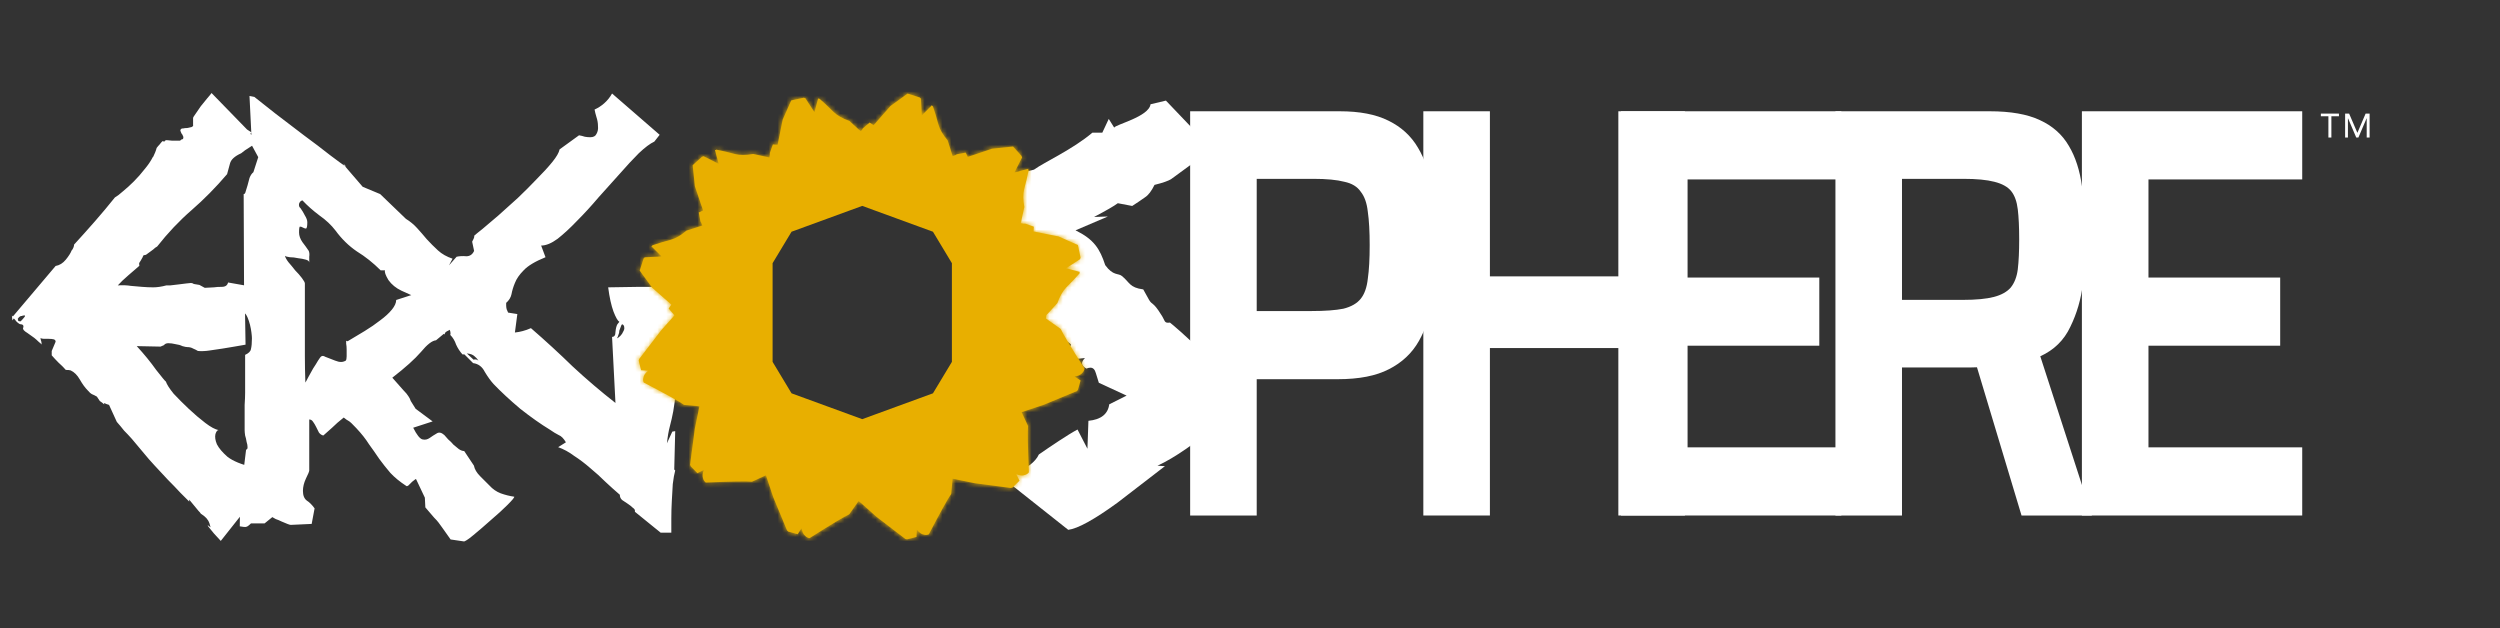 <svg width="561" height="141" viewBox="0 0 561 141" fill="none" xmlns="http://www.w3.org/2000/svg">
<rect x="0" y="0" width="561" height="141" fill="#333333" stroke="none"/>
<g clip-path="url(#clip0_410_1778)">
<path d="M278.879 91.86L272.759 96.383L272.203 96.28C269.31 98.473 267.307 99.946 266.194 100.7C263.82 102.345 261.669 103.613 259.741 104.504L261.41 104.607C257.849 107.348 254.288 110.089 250.728 112.83C245.535 116.599 241.863 118.621 239.712 118.895L226.734 108.616L227.748 106.336C230.344 105.034 232.303 103.767 233.119 101.985C235.789 100.135 239.718 97.479 241.795 96.383L244.021 100.7L244.243 94.43C247.062 94.156 248.62 92.922 248.916 90.729L252.811 88.776L246.58 85.897C246.357 85.212 246.135 84.493 245.912 83.739C245.69 82.916 245.282 82.505 244.688 82.505C244.392 82.505 244.095 82.574 243.798 82.711C242.611 82.094 242.5 81.306 243.464 80.347L241.35 80.552L238.902 78.496L239.681 77.674C242.055 77.605 237.122 75.457 238.235 76.28L235.119 75.091C228.295 72.556 235.453 73.733 233.895 72.637C231.299 70.375 228.74 68.114 226.218 65.852L228.109 63.488C226.255 63.282 224.437 62.871 222.657 62.254L213.422 52.694C215.721 51.255 218.021 49.816 220.32 48.377C223.213 46.526 224.994 44.676 225.661 42.826L227.108 41.695C228.665 42.175 229.444 42.414 229.444 42.414L229.186 40.599L229.85 38.612L232.029 38.067C234.403 36.354 240.683 33.54 245.133 29.77H247.359L248.805 26.686L250.029 28.64C250.252 27.954 257.812 26.207 258.183 23.397L261.632 22.575L270.756 32.135L270.311 34.705L262.856 40.153C262.263 40.564 261.002 41.01 259.073 41.489C258.405 42.86 257.701 43.785 256.959 44.265C255.995 44.95 255.03 45.601 254.066 46.218L250.839 45.601C250.023 46.218 248.243 47.246 245.498 48.685L248.614 48.582L241.35 51.686C245.524 53.741 246.82 55.862 248.009 59.494C249.789 61.961 250.943 61.254 251.759 61.939C253.539 63.378 253.428 64.531 256.544 64.942L257.849 67.291C258.591 68.525 258.739 67.665 260.539 70.571C261.503 71.942 261.127 72.592 262.536 72.387C262.981 72.73 266.231 75.412 270.311 79.524L270.645 81.683L272.091 80.655C272.462 80.792 273.13 81.511 274.094 82.814C275.133 84.321 276.134 85.315 277.099 85.795L274.206 88.879L278.434 88.467L278.879 91.86Z" fill="white"/>
<path d="M522.492 30.855V26.09H520.802V25.498H524.859V26.09H523.161V30.855H522.492ZM526.245 30.855V25.498H527.148L528.978 29.765H529.017L530.839 25.498H531.742V30.855H531.088V26.573H531.057L529.227 30.855H528.737L526.907 26.573H526.876V30.855H526.245Z" fill="white"/>
<path d="M267.069 115.679V24.969H300.625C305.113 24.969 308.759 25.672 311.565 27.079C314.44 28.485 316.649 30.507 318.192 33.144C319.734 35.693 320.786 38.813 321.347 42.505C321.979 46.197 322.294 50.372 322.294 55.03C322.294 59.337 322.014 63.337 321.453 67.028C320.962 70.632 319.945 73.796 318.402 76.521C316.859 79.246 314.615 81.355 311.67 82.85C308.795 84.344 304.973 85.091 300.204 85.091H282.006V115.679H267.069ZM282.006 69.797H294.313C297.329 69.797 299.713 69.621 301.466 69.27C303.219 68.83 304.517 68.083 305.358 67.028C306.2 65.973 306.726 64.479 306.936 62.545C307.217 60.612 307.357 58.107 307.357 55.03C307.357 51.954 307.217 49.449 306.936 47.515C306.726 45.581 306.2 44.087 305.358 43.032C304.587 41.89 303.36 41.142 301.677 40.791C299.994 40.351 297.679 40.132 294.734 40.132H282.006V69.797Z" fill="white"/>
<path d="M319.397 115.679V24.969H334.334V62.018H363.157V24.969H378.094V115.679H363.157V78.103H334.334V115.679H319.397Z" fill="white"/>
<path d="M363.754 115.679V24.969H413.194V40.264H378.691V62.282H408.25V77.576H378.691V100.385H413.194V115.679H363.754Z" fill="white"/>
<path d="M411.871 115.679V24.969H446.479C451.177 24.969 454.929 25.629 457.734 26.947C460.61 28.265 462.783 30.199 464.256 32.748C465.729 35.209 466.711 38.242 467.202 41.846C467.763 45.361 468.043 49.317 468.043 53.712C468.043 56.788 467.833 60.084 467.412 63.6C466.991 67.116 466.044 70.368 464.572 73.357C463.169 76.345 460.925 78.543 457.839 79.949L469.411 115.679H453.632L442.692 79.29L446.374 81.795C445.883 82.059 445.287 82.234 444.585 82.322C443.954 82.41 443.218 82.454 442.376 82.454H426.808V115.679H411.871ZM426.808 67.292H440.483C443.428 67.292 445.742 67.072 447.426 66.633C449.109 66.193 450.371 65.49 451.212 64.523C452.054 63.468 452.58 62.106 452.79 60.436C453.001 58.678 453.106 56.437 453.106 53.712C453.106 50.987 453.001 48.746 452.79 46.988C452.58 45.23 452.089 43.867 451.318 42.9C450.546 41.934 449.284 41.23 447.531 40.791C445.848 40.351 443.533 40.132 440.588 40.132H426.808V67.292Z" fill="white"/>
<path d="M467.178 115.679V24.969H516.618V40.264H482.116V62.282H511.674V77.576H482.116V100.385H516.618V115.679H467.178Z" fill="white"/>
<path d="M59.897 108.3L49.542 121.381C48.306 120.073 47.507 119.165 47.144 118.656C46.78 118.22 46.598 117.965 46.598 117.893C46.598 117.82 46.816 117.965 47.252 118.329C47.107 117.675 46.925 117.166 46.707 116.803C46.489 116.439 46.199 116.112 45.835 115.822C45.763 115.749 45.508 115.567 45.072 115.277C45 115.131 44.818 114.913 44.527 114.623C44.309 114.332 43.619 113.496 42.456 112.115V112.551C42.02 112.115 41.366 111.461 40.494 110.589C39.622 109.645 38.677 108.664 37.66 107.646C36.642 106.556 35.661 105.502 34.717 104.485C33.772 103.467 33.009 102.595 32.427 101.869L29.593 98.49C29.012 97.835 28.43 97.218 27.849 96.636C27.34 95.982 26.795 95.328 26.214 94.674L24.47 90.859L23.816 90.641L23.38 90.423V90.75C23.162 90.532 22.835 90.278 22.399 89.987L21.745 89.006C21.381 88.788 21.018 88.606 20.655 88.461C20.364 88.315 20.037 88.025 19.674 87.589C19.092 87.007 18.511 86.208 17.929 85.191C17.348 84.173 16.658 83.483 15.858 83.119C15.64 83.047 15.277 83.01 14.768 83.01C14.259 82.429 13.714 81.884 13.133 81.375C12.624 80.867 12.116 80.322 11.607 79.74V78.759L12.479 76.688C12.479 76.397 12.334 76.216 12.043 76.143C11.752 76.07 11.389 76.034 10.953 76.034C10.59 76.034 10.226 76.034 9.863 76.034C9.499 76.034 9.245 75.961 9.1 75.816C9.1 76.034 9.136 76.252 9.209 76.47C9.281 76.615 9.318 76.797 9.318 77.015C9.318 77.16 9.354 77.269 9.427 77.342V77.451V77.342C9.281 77.197 9.027 76.979 8.664 76.688C8.373 76.397 8.046 76.107 7.683 75.816L6.157 74.726C5.43 74.29 5.103 73.926 5.176 73.636C5.321 73.272 5.285 73.018 5.067 72.873C4.921 72.8 4.776 72.764 4.63 72.764C4.558 72.764 4.449 72.727 4.303 72.655C4.085 72.509 3.867 72.328 3.649 72.11C3.504 71.892 3.322 71.674 3.104 71.456L2.777 71.892L2.668 70.802L2.886 71.019C4.485 69.13 6.084 67.241 7.683 65.351C9.281 63.462 10.88 61.572 12.479 59.683C13.351 59.537 14.114 59.065 14.768 58.266C15.422 57.466 15.858 56.776 16.076 56.194L16.185 56.086C16.476 55.65 16.621 55.25 16.621 54.886C18.22 53.142 19.783 51.398 21.309 49.654C22.835 47.91 24.325 46.13 25.778 44.313C26.287 44.022 26.904 43.55 27.631 42.896C28.43 42.242 29.23 41.515 30.029 40.715C30.901 39.843 31.701 38.935 32.427 37.99C33.227 37.045 33.844 36.137 34.281 35.265V35.156H34.39C34.535 34.793 34.68 34.466 34.826 34.175C34.971 33.812 35.08 33.485 35.153 33.194C35.371 32.903 35.589 32.649 35.807 32.431C36.025 32.14 36.243 31.886 36.461 31.668L36.897 31.777C36.969 31.559 37.151 31.45 37.442 31.45C37.587 31.45 37.95 31.486 38.532 31.559C39.186 31.559 39.804 31.559 40.385 31.559C40.53 31.486 40.676 31.377 40.821 31.232H41.039C41.184 30.941 41.184 30.687 41.039 30.469C40.966 30.251 40.857 30.069 40.712 29.924C40.639 29.706 40.567 29.524 40.494 29.379C40.421 29.161 40.53 28.979 40.821 28.834C40.676 28.834 40.748 28.834 41.039 28.834C41.33 28.761 41.657 28.725 42.02 28.725C42.383 28.652 42.711 28.579 43.001 28.506C43.292 28.361 43.401 28.216 43.328 28.07V26.435C43.328 26.363 43.51 26.072 43.873 25.563C44.237 25.055 44.636 24.473 45.072 23.819C45.581 23.165 46.053 22.584 46.489 22.075C46.998 21.494 47.325 21.094 47.471 20.876L55.428 29.052L56.409 29.706L56.191 30.033L57.826 31.777C57.318 32.213 56.7 32.649 55.973 33.085C55.246 33.521 54.629 33.957 54.12 34.393C52.666 35.047 51.831 35.81 51.613 36.682C51.395 37.481 51.177 38.281 50.959 39.08C48.415 42.06 45.763 44.749 43.001 47.147C40.24 49.545 37.66 52.27 35.262 55.322C34.971 55.468 34.68 55.686 34.39 55.977C34.099 56.194 33.554 56.594 32.755 57.176L32.209 57.285C32.137 57.43 32.064 57.575 31.991 57.721C31.991 57.793 31.955 57.866 31.882 57.939C31.737 58.229 31.519 58.593 31.228 59.029C31.228 59.174 31.228 59.283 31.228 59.356C31.301 59.428 31.301 59.537 31.228 59.683C30.647 60.191 29.848 60.882 28.83 61.754C27.813 62.626 27.013 63.389 26.432 64.043C27.522 63.97 28.503 64.007 29.375 64.152C30.247 64.225 31.083 64.297 31.882 64.37C32.755 64.443 33.59 64.479 34.39 64.479C35.262 64.479 36.243 64.334 37.333 64.043C37.406 64.043 37.696 64.043 38.205 64.043C38.786 63.97 39.404 63.898 40.058 63.825C40.712 63.752 41.293 63.68 41.802 63.607C42.383 63.534 42.747 63.498 42.892 63.498L43.328 63.607L43.437 63.716L44.745 63.934L45.944 64.588L48.016 64.479C48.452 64.406 49.033 64.37 49.76 64.37C50.559 64.37 51.031 64.043 51.177 63.389L54.883 64.043L55.101 77.342C54.302 77.487 53.466 77.633 52.594 77.778C51.722 77.923 50.85 78.069 49.978 78.214C48.96 78.359 47.979 78.505 47.035 78.65C46.09 78.795 45.218 78.832 44.418 78.759C44.055 78.541 43.692 78.359 43.328 78.214C42.965 77.996 42.529 77.887 42.02 77.887C41.802 77.887 41.439 77.814 40.93 77.669C40.494 77.451 39.985 77.306 39.404 77.233C38.823 77.088 38.278 77.015 37.769 77.015C37.333 77.015 37.006 77.16 36.788 77.451L36.025 77.778L30.683 77.669C32.355 79.486 33.808 81.266 35.044 83.01C36.352 84.682 37.078 85.554 37.224 85.627C37.442 86.281 38.023 87.189 38.968 88.352C39.985 89.442 41.112 90.568 42.347 91.731C43.583 92.894 44.818 93.948 46.053 94.892C47.289 95.837 48.306 96.382 49.106 96.527C48.815 96.455 48.561 96.745 48.343 97.399C48.197 98.053 48.306 98.817 48.67 99.689C49.106 100.561 49.905 101.505 51.068 102.523C52.303 103.467 54.156 104.231 56.627 104.812C57.136 105.393 57.645 105.975 58.153 106.556C58.735 107.137 59.316 107.719 59.897 108.3ZM34.39 35.156H34.281V35.265L34.39 35.156ZM4.63 72.11C4.994 71.746 5.285 71.419 5.503 71.129C5.721 70.838 5.648 70.729 5.285 70.802H5.176C5.103 70.802 5.03 70.838 4.958 70.91C4.958 70.91 4.885 70.91 4.739 70.91C4.449 70.983 4.194 71.201 3.976 71.565C4.049 71.71 4.085 71.855 4.085 72.001C4.158 72.073 4.34 72.11 4.63 72.11ZM115.396 111.461C115.469 111.607 114.96 112.224 113.87 113.314C112.852 114.332 111.617 115.458 110.164 116.694C108.783 117.929 107.475 119.056 106.239 120.073C105.004 121.09 104.277 121.563 104.059 121.49L101.116 121.054C100.244 119.819 99.626 118.947 99.263 118.438C98.972 118.002 98.681 117.602 98.391 117.239C98.173 116.948 97.846 116.585 97.41 116.149C97.046 115.713 96.392 114.95 95.448 113.86L95.338 111.679L93.376 107.537C93.304 107.464 93.158 107.537 92.94 107.755C92.722 107.9 92.504 108.082 92.286 108.3C92.068 108.518 91.85 108.736 91.632 108.954C91.414 109.1 91.269 109.136 91.196 109.063C89.743 108.118 88.544 107.137 87.599 106.12C86.727 105.103 85.891 104.049 85.092 102.959C84.365 101.869 83.602 100.779 82.803 99.689C82.076 98.526 81.131 97.327 79.968 96.091C79.096 95.147 78.515 94.602 78.224 94.456C77.934 94.311 77.57 94.056 77.134 93.693C76.117 94.493 75.245 95.256 74.518 95.982C73.791 96.636 73.137 97.218 72.556 97.726C72.192 97.654 71.865 97.436 71.575 97.072C71.357 96.636 71.139 96.2 70.921 95.764C70.703 95.328 70.485 94.965 70.267 94.674C70.049 94.311 69.758 94.129 69.395 94.129V105.575C69.395 105.793 69.14 106.411 68.632 107.428C68.196 108.373 67.978 109.281 67.978 110.153C67.978 111.171 68.268 111.897 68.85 112.333C69.431 112.697 70.012 113.278 70.594 114.078L69.94 117.566L65.252 117.784C65.107 117.784 64.853 117.711 64.489 117.566C64.126 117.42 63.69 117.239 63.181 117.021C62.745 116.803 62.309 116.621 61.873 116.476C61.51 116.258 61.255 116.112 61.11 116.04L59.366 117.457H56.314C55.805 117.965 55.442 118.22 55.224 118.22C55.078 118.293 54.606 118.256 53.807 118.111C53.807 115.204 53.952 112.333 54.243 109.499C54.533 106.592 54.86 103.722 55.224 100.888C55.442 100.888 55.551 100.706 55.551 100.343C55.551 99.979 55.478 99.579 55.333 99.144C55.26 98.635 55.151 98.162 55.006 97.726C54.933 97.218 54.897 96.818 54.897 96.527C54.897 93.838 54.897 91.949 54.897 90.859C54.969 89.769 55.006 88.86 55.006 88.134C55.006 87.334 55.006 86.39 55.006 85.299C55.006 84.21 55.006 82.32 55.006 79.631C55.805 79.268 56.241 78.832 56.314 78.323C56.459 77.742 56.532 76.942 56.532 75.925C56.532 75.634 56.495 75.198 56.423 74.617C56.35 74.035 56.241 73.454 56.096 72.873C55.95 72.291 55.769 71.746 55.551 71.237C55.333 70.729 55.078 70.365 54.788 70.147L54.679 43.55C54.897 43.55 55.042 43.368 55.115 43.005C55.26 42.569 55.405 42.096 55.551 41.587C55.696 41.006 55.841 40.461 55.987 39.952C56.205 39.371 56.495 38.935 56.859 38.644L57.949 35.265L56.532 32.649L55.987 21.53L57.077 21.748C58.167 22.62 59.729 23.856 61.764 25.454C63.872 27.053 66.015 28.688 68.196 30.36C70.376 31.959 72.338 33.448 74.082 34.829C75.826 36.137 76.916 36.937 77.352 37.227L77.025 36.682C77.679 37.336 77.788 37.518 77.352 37.227L81.385 41.914L85.31 43.55L91.087 49.109C92.032 49.69 92.868 50.381 93.594 51.18C94.321 51.98 95.048 52.815 95.775 53.687C96.574 54.559 97.41 55.395 98.282 56.194C99.154 56.994 100.244 57.612 101.552 58.048L99.808 61.318C99.735 61.827 99.99 62.008 100.571 61.863C101.225 61.718 101.915 61.536 102.642 61.318C103.369 61.1 104.023 60.955 104.604 60.882C105.258 60.809 105.549 61.027 105.476 61.536C106.276 62.045 106.784 62.444 107.002 62.735C107.22 62.953 107.765 63.135 108.637 63.28L110.164 65.024L108.637 67.531L103.732 71.456L97.846 76.361C96.974 76.434 95.847 77.306 94.466 78.977C93.086 80.576 90.942 82.502 88.035 84.754C89.27 86.135 90.106 87.08 90.542 87.589C91.051 88.097 91.414 88.533 91.632 88.897C91.85 89.188 92.032 89.551 92.177 89.987C92.395 90.35 92.759 90.932 93.267 91.731L97.083 94.565L92.722 95.982C93.522 97.581 94.212 98.453 94.793 98.599C95.375 98.744 95.92 98.635 96.429 98.271C96.937 97.908 97.446 97.581 97.955 97.29C98.463 96.927 99.045 97.036 99.699 97.617C99.917 97.835 100.207 98.162 100.571 98.599C101.007 98.962 101.407 99.362 101.77 99.797C102.206 100.161 102.606 100.488 102.969 100.779C103.405 101.069 103.805 101.215 104.168 101.215L106.348 104.485C106.494 105.284 106.966 106.084 107.765 106.883C108.565 107.682 109.255 108.373 109.836 108.954C110.563 109.754 111.399 110.335 112.344 110.698C113.361 111.062 114.378 111.316 115.396 111.461ZM92.286 66.223L90.106 65.242C88.871 64.661 87.89 63.861 87.163 62.844C86.509 61.754 86.254 61.027 86.4 60.664H85.419C83.747 58.992 81.967 57.575 80.077 56.413C78.261 55.177 76.662 53.615 75.281 51.725C74.336 50.49 73.137 49.363 71.684 48.346C70.23 47.256 68.959 46.129 67.869 44.967C67.505 45.039 67.251 45.294 67.106 45.73C67.033 46.166 67.142 46.493 67.433 46.711C67.796 47.219 68.123 47.765 68.414 48.346C68.777 48.927 68.959 49.436 68.959 49.872C68.959 50.817 68.85 51.289 68.632 51.289C68.486 51.289 68.268 51.217 67.978 51.071C67.76 50.926 67.541 50.853 67.323 50.853C67.178 50.853 67.106 51.289 67.106 52.161C67.106 52.888 67.36 53.615 67.869 54.341C68.377 54.995 68.85 55.65 69.286 56.303C69.431 56.667 69.467 57.103 69.395 57.612C69.395 58.12 69.395 58.556 69.395 58.92C69.395 58.629 69.14 58.411 68.632 58.266C68.123 58.12 67.541 58.011 66.888 57.939C66.233 57.793 65.616 57.721 65.034 57.721C64.453 57.648 64.09 57.539 63.944 57.394C64.017 57.757 64.271 58.229 64.707 58.811C65.216 59.392 65.725 60.01 66.233 60.664C66.815 61.245 67.323 61.827 67.76 62.408C68.196 62.989 68.414 63.389 68.414 63.607C68.414 65.787 68.414 67.749 68.414 69.493C68.414 71.237 68.414 72.982 68.414 74.726C68.414 76.397 68.414 78.141 68.414 79.958C68.414 81.702 68.45 83.664 68.523 85.845C68.668 85.627 68.886 85.227 69.177 84.645C69.54 83.991 69.903 83.337 70.267 82.683C70.703 82.029 71.066 81.448 71.357 80.939C71.72 80.358 71.975 80.031 72.12 79.958C72.338 79.813 72.629 79.849 72.992 80.067C73.428 80.213 73.9 80.394 74.409 80.612C74.918 80.83 75.426 81.012 75.935 81.157C76.516 81.303 77.061 81.23 77.57 80.939C77.716 80.794 77.788 80.467 77.788 79.958C77.788 79.45 77.788 78.941 77.788 78.432C77.788 77.923 77.752 77.487 77.679 77.124C77.679 76.688 77.679 76.47 77.679 76.47L78.006 76.579C79.242 75.852 80.513 75.089 81.822 74.29C83.13 73.49 84.292 72.691 85.31 71.892C86.4 71.092 87.272 70.293 87.926 69.493C88.58 68.694 88.907 67.967 88.907 67.313L92.286 66.223ZM152.28 64.37C152.208 65.533 152.171 66.732 152.171 67.967C152.171 69.203 152.135 70.438 152.062 71.674C151.99 72.909 151.808 74.108 151.517 75.271C151.299 76.434 150.936 77.524 150.427 78.541C150.573 78.977 150.791 79.558 151.081 80.285C151.445 80.939 151.663 81.484 151.735 81.92C151.808 84.391 151.772 86.426 151.626 88.025C151.481 89.624 151.299 91.041 151.081 92.276C150.863 93.439 150.609 94.565 150.318 95.655C150.028 96.745 149.81 98.017 149.664 99.471L150.863 96.854L151.517 96.745L151.299 105.357L151.517 105.575C151.299 106.374 151.118 107.392 150.972 108.627C150.9 109.79 150.827 111.062 150.754 112.442C150.682 113.751 150.645 115.059 150.645 116.367C150.645 117.602 150.645 118.656 150.645 119.528H148.247L142.47 114.841C142.542 114.477 142.397 114.187 142.034 113.969C141.743 113.678 141.38 113.387 140.944 113.096C140.508 112.806 140.072 112.515 139.636 112.224C139.272 111.934 139.091 111.534 139.091 111.025C138.073 110.153 137.019 109.209 135.929 108.191C134.839 107.101 133.677 106.047 132.441 105.03C131.278 104.013 130.079 103.104 128.844 102.305C127.681 101.433 126.482 100.779 125.247 100.343L126.991 99.252C126.482 98.38 125.937 97.835 125.356 97.617C124.774 97.327 124.12 96.927 123.393 96.418C121.359 95.183 119.142 93.62 116.744 91.731C114.419 89.769 112.42 87.916 110.749 86.172C110.095 85.445 109.44 84.537 108.786 83.446C108.205 82.284 107.333 81.63 106.17 81.484L104.208 79.522H103.772C103.191 78.868 102.718 78.141 102.355 77.342C102.064 76.47 101.628 75.743 101.047 75.162C101.12 74.944 101.12 74.689 101.047 74.399C100.974 74.035 100.902 73.926 100.829 74.072L99.957 74.508L99.739 75.053L98.758 74.29C97.813 73.636 97.232 73.091 97.014 72.655C96.796 72.219 97.123 71.892 97.995 71.674L95.597 71.347L94.615 71.892C94.47 71.892 94.397 71.819 94.397 71.674C94.47 71.456 94.506 71.274 94.506 71.129C94.506 70.91 94.47 70.765 94.397 70.692C94.397 70.547 94.288 70.584 94.07 70.802L92.871 69.711L92.653 68.948C94.252 67.059 95.851 65.169 97.45 63.28C99.121 61.391 100.793 59.501 102.464 57.612C103.118 57.466 103.845 57.43 104.644 57.503C105.444 57.503 106.025 57.103 106.388 56.303L105.952 54.232C106.025 54.087 106.134 53.869 106.279 53.578C106.425 53.288 106.461 53.07 106.388 52.924C106.606 52.706 107.224 52.197 108.241 51.398C109.259 50.526 110.458 49.509 111.839 48.346C113.219 47.111 114.673 45.802 116.199 44.422C117.725 42.968 119.142 41.551 120.45 40.17C121.831 38.79 122.994 37.518 123.939 36.355C124.883 35.192 125.428 34.248 125.574 33.521L129.934 30.36C130.37 30.432 130.806 30.541 131.242 30.687C131.678 30.759 132.078 30.796 132.441 30.796C133.168 30.796 133.64 30.541 133.858 30.033C134.149 29.524 134.258 28.943 134.185 28.288C134.185 27.634 134.076 26.98 133.858 26.326C133.64 25.6 133.495 25.018 133.422 24.582C134.222 24.219 134.948 23.747 135.602 23.165C136.329 22.511 136.91 21.784 137.346 20.985L148.029 30.251L146.83 31.777C145.885 32.213 144.723 33.085 143.342 34.393C142.034 35.701 140.617 37.227 139.091 38.971C137.564 40.643 135.966 42.423 134.294 44.313C132.695 46.202 131.097 47.946 129.498 49.545C127.972 51.144 126.518 52.488 125.138 53.578C123.757 54.596 122.521 55.104 121.431 55.104L122.412 57.721C120.087 58.665 118.452 59.646 117.507 60.664C116.562 61.608 115.908 62.553 115.545 63.498C115.182 64.37 114.927 65.206 114.782 66.005C114.637 66.732 114.237 67.386 113.583 67.967V68.512C113.583 68.803 113.619 69.094 113.692 69.384C113.837 69.675 113.946 69.93 114.019 70.147L116.09 70.475L115.545 74.617C116.199 74.544 116.78 74.435 117.289 74.29C117.87 74.144 118.488 73.926 119.142 73.636C122.412 76.47 125.537 79.34 128.517 82.247C131.569 85.082 134.767 87.807 138.109 90.423L137.346 75.598C137.855 75.598 138.109 75.234 138.109 74.508C138.182 73.708 138.328 73.127 138.546 72.764L138.982 72.219C138.618 72.001 138.182 71.237 137.673 69.93C137.165 68.549 136.765 66.732 136.474 64.479L143.342 64.37H152.28ZM106.279 80.721C106.643 80.576 107.006 80.648 107.369 80.939C107.151 80.576 106.861 80.249 106.497 79.958C106.134 79.595 105.553 79.377 104.753 79.304L106.279 80.721ZM138.437 75.925C138.655 75.852 138.909 75.671 139.2 75.38C139.49 75.089 139.708 74.762 139.854 74.399C140.072 74.035 140.144 73.708 140.072 73.418C140.072 73.127 139.926 72.909 139.636 72.764C139.49 72.836 139.381 73.018 139.309 73.309C139.236 73.527 139.127 73.817 138.982 74.181C138.982 74.544 138.909 74.871 138.764 75.162C138.691 75.453 138.582 75.707 138.437 75.925Z" fill="white"/>
<mask id="path-5-inside-1_410_1778" fill="white">
<path fill-rule="evenodd" clip-rule="evenodd" d="M168.748 108.101L171.881 106.655L173.504 111.538L176.639 119.097L176.77 119.134L176.826 119.267L178.995 119.88L179.884 118.519C180.002 119.357 180.276 119.942 180.707 120.274C180.961 120.545 181.284 120.705 181.677 120.754C186.53 117.675 189.493 115.897 190.566 115.419L192.685 112.418L196.732 116.011L203.228 120.991L203.361 120.958L203.475 121.045L205.66 120.492L205.749 118.869C206.27 119.536 206.8 119.905 207.339 119.978C207.695 120.086 208.056 120.063 208.42 119.909C211.083 114.817 212.759 111.796 213.449 110.846L213.762 107.412L218.805 108.448L226.922 109.514L227.02 109.419L227.162 109.438L228.778 107.866L228.043 106.417C228.828 106.734 229.472 106.789 229.975 106.582C230.338 106.498 230.638 106.298 230.877 105.982C230.636 100.242 230.576 96.788 230.698 95.621L229.252 92.49L234.137 90.868L241.7 87.734L241.737 87.603L241.87 87.548L242.483 85.379L241.121 84.491C241.96 84.374 242.545 84.1 242.877 83.669C243.149 83.415 243.309 83.091 243.358 82.699C240.277 77.848 238.498 74.887 238.02 73.815L234.699 71.473L234.779 70.748L237.274 68.013C237.816 66.481 238.486 65.303 239.286 64.481C240.339 63.439 241.348 62.37 242.31 61.273L242.178 61.239C242.24 61.168 242.302 61.098 242.364 61.028L239.228 60.197L242.437 58.103L242.397 57.918L242.49 57.857L241.879 54.989L237.553 53.063L231.916 51.934L231.995 50.868L230.079 50.191C229.848 50.223 229.508 50.19 229.059 50.091L229.856 46.457C229.559 44.859 229.55 43.505 229.831 42.393C230.222 40.964 230.561 39.534 230.846 38.104L230.714 38.139C230.722 38.101 230.729 38.063 230.737 38.025L230.769 37.864L227.638 38.712L229.369 35.295L229.242 35.154L229.293 35.055L227.329 32.877L222.619 33.371L217.172 35.209L216.707 34.247L214.709 34.618C214.525 34.761 214.214 34.902 213.776 35.041L212.648 31.496C211.591 30.261 210.906 29.092 210.593 27.989C210.217 26.556 209.795 25.148 209.326 23.767L209.23 23.864C209.2 23.775 209.17 23.686 209.14 23.597L206.853 25.897L206.642 22.073L206.462 22.014L206.456 21.903L203.666 20.998L199.833 23.78L196.037 28.094L195.152 27.493L193.608 28.813C193.535 28.991 193.386 29.212 193.161 29.476L190.589 27.132C189.056 26.59 187.878 25.92 187.055 25.121C186.012 24.068 184.943 23.06 183.846 22.098L183.811 22.23C183.741 22.168 183.67 22.106 183.6 22.044L182.769 25.179L180.674 21.972L180.488 22.011L180.427 21.918L177.558 22.529L175.631 26.853L174.501 32.486L173.435 32.408L172.757 34.323C172.789 34.553 172.756 34.893 172.658 35.342L169.021 34.546C167.423 34.843 166.067 34.851 164.955 34.571C163.525 34.179 162.095 33.841 160.664 33.556L160.699 33.688C160.607 33.67 160.515 33.651 160.423 33.633L161.272 36.762L157.853 35.032L157.713 35.159L157.613 35.109L155.434 37.071L155.928 41.779L157.768 47.223L156.805 47.688L157.176 49.685C157.319 49.868 157.46 50.179 157.6 50.617L154.053 51.745C152.817 52.801 151.647 53.486 150.543 53.798C149.109 54.174 147.701 54.596 146.319 55.065L146.417 55.161C146.353 55.182 146.29 55.203 146.227 55.225C146.201 55.233 146.175 55.242 146.15 55.251L148.45 57.537L144.624 57.747L144.565 57.927L144.454 57.933L143.549 60.722L146.332 64.552L150.648 68.347L150.047 69.231L151.359 70.764L148.347 74.153L143.364 80.646L143.398 80.778L143.311 80.892L143.865 83.076L145.488 83.165C144.821 83.686 144.451 84.216 144.379 84.754C144.27 85.111 144.293 85.471 144.448 85.835C149.542 88.496 152.565 90.172 153.515 90.861L156.951 91.174L155.914 96.214L154.848 104.327L154.943 104.425L154.924 104.567L156.497 106.182L157.947 105.447C157.63 106.232 157.575 106.876 157.781 107.378C157.866 107.741 158.066 108.041 158.382 108.279C164.125 108.038 167.581 107.979 168.748 108.101ZM193.489 97.762L175.171 91.324L169.351 82.028V59.788L175.171 50.493L193.489 44.055L211.806 50.493L217.626 59.788V82.028L211.806 91.324L193.489 97.762Z"/>
</mask>
<path fill-rule="evenodd" clip-rule="evenodd" d="M168.748 108.101L171.881 106.655L173.504 111.538L176.639 119.097L176.77 119.134L176.826 119.267L178.995 119.88L179.884 118.519C180.002 119.357 180.276 119.942 180.707 120.274C180.961 120.545 181.284 120.705 181.677 120.754C186.53 117.675 189.493 115.897 190.566 115.419L192.685 112.418L196.732 116.011L203.228 120.991L203.361 120.958L203.475 121.045L205.66 120.492L205.749 118.869C206.27 119.536 206.8 119.905 207.339 119.978C207.695 120.086 208.056 120.063 208.42 119.909C211.083 114.817 212.759 111.796 213.449 110.846L213.762 107.412L218.805 108.448L226.922 109.514L227.02 109.419L227.162 109.438L228.778 107.866L228.043 106.417C228.828 106.734 229.472 106.789 229.975 106.582C230.338 106.498 230.638 106.298 230.877 105.982C230.636 100.242 230.576 96.788 230.698 95.621L229.252 92.49L234.137 90.868L241.7 87.734L241.737 87.603L241.87 87.548L242.483 85.379L241.121 84.491C241.96 84.374 242.545 84.1 242.877 83.669C243.149 83.415 243.309 83.091 243.358 82.699C240.277 77.848 238.498 74.887 238.02 73.815L234.699 71.473L234.779 70.748L237.274 68.013C237.816 66.481 238.486 65.303 239.286 64.481C240.339 63.439 241.348 62.37 242.31 61.273L242.178 61.239C242.24 61.168 242.302 61.098 242.364 61.028L239.228 60.197L242.437 58.103L242.397 57.918L242.49 57.857L241.879 54.989L237.553 53.063L231.916 51.934L231.995 50.868L230.079 50.191C229.848 50.223 229.508 50.19 229.059 50.091L229.856 46.457C229.559 44.859 229.55 43.505 229.831 42.393C230.222 40.964 230.561 39.534 230.846 38.104L230.714 38.139C230.722 38.101 230.729 38.063 230.737 38.025L230.769 37.864L227.638 38.712L229.369 35.295L229.242 35.154L229.293 35.055L227.329 32.877L222.619 33.371L217.172 35.209L216.707 34.247L214.709 34.618C214.525 34.761 214.214 34.902 213.776 35.041L212.648 31.496C211.591 30.261 210.906 29.092 210.593 27.989C210.217 26.556 209.795 25.148 209.326 23.767L209.23 23.864C209.2 23.775 209.17 23.686 209.14 23.597L206.853 25.897L206.642 22.073L206.462 22.014L206.456 21.903L203.666 20.998L199.833 23.78L196.037 28.094L195.152 27.493L193.608 28.813C193.535 28.991 193.386 29.212 193.161 29.476L190.589 27.132C189.056 26.59 187.878 25.92 187.055 25.121C186.012 24.068 184.943 23.06 183.846 22.098L183.811 22.23C183.741 22.168 183.67 22.106 183.6 22.044L182.769 25.179L180.674 21.972L180.488 22.011L180.427 21.918L177.558 22.529L175.631 26.853L174.501 32.486L173.435 32.408L172.757 34.323C172.789 34.553 172.756 34.893 172.658 35.342L169.021 34.546C167.423 34.843 166.067 34.851 164.955 34.571C163.525 34.179 162.095 33.841 160.664 33.556L160.699 33.688C160.607 33.67 160.515 33.651 160.423 33.633L161.272 36.762L157.853 35.032L157.713 35.159L157.613 35.109L155.434 37.071L155.928 41.779L157.768 47.223L156.805 47.688L157.176 49.685C157.319 49.868 157.46 50.179 157.6 50.617L154.053 51.745C152.817 52.801 151.647 53.486 150.543 53.798C149.109 54.174 147.701 54.596 146.319 55.065L146.417 55.161C146.353 55.182 146.29 55.203 146.227 55.225C146.201 55.233 146.175 55.242 146.15 55.251L148.45 57.537L144.624 57.747L144.565 57.927L144.454 57.933L143.549 60.722L146.332 64.552L150.648 68.347L150.047 69.231L151.359 70.764L148.347 74.153L143.364 80.646L143.398 80.778L143.311 80.892L143.865 83.076L145.488 83.165C144.821 83.686 144.451 84.216 144.379 84.754C144.27 85.111 144.293 85.471 144.448 85.835C149.542 88.496 152.565 90.172 153.515 90.861L156.951 91.174L155.914 96.214L154.848 104.327L154.943 104.425L154.924 104.567L156.497 106.182L157.947 105.447C157.63 106.232 157.575 106.876 157.781 107.378C157.866 107.741 158.066 108.041 158.382 108.279C164.125 108.038 167.581 107.979 168.748 108.101ZM193.489 97.762L175.171 91.324L169.351 82.028V59.788L175.171 50.493L193.489 44.055L211.806 50.493L217.626 59.788V82.028L211.806 91.324L193.489 97.762Z" fill="#E8AF00"/>
<path d="M193.489 97.762L193.876 96.66L193.489 96.524L193.101 96.66L193.489 97.762ZM193.489 44.055L193.101 45.157L193.489 45.293L193.876 45.157L193.489 44.055ZM193.902 96.669L193.876 96.66L193.101 98.864L193.127 98.873L193.902 96.669ZM193.85 98.873L193.876 98.864L193.101 96.66L193.075 96.669L193.85 98.873ZM193.127 42.944L193.101 42.953L193.876 45.157L193.902 45.148L193.127 42.944ZM193.075 45.148L193.101 45.157L193.876 42.953L193.85 42.944L193.075 45.148ZM171.881 106.655L174.097 105.918L173.273 103.44L170.902 104.534L171.881 106.655ZM168.748 108.101L168.506 110.424L169.144 110.491L169.727 110.222L168.748 108.101ZM173.504 111.538L171.288 112.275L171.314 112.355L171.347 112.433L173.504 111.538ZM176.639 119.097L174.482 119.992L174.915 121.036L176.002 121.344L176.639 119.097ZM176.77 119.134L178.926 118.236L178.493 117.195L177.408 116.887L176.77 119.134ZM176.826 119.267L174.67 120.166L175.104 121.208L176.191 121.515L176.826 119.267ZM178.995 119.88L178.36 122.128L180.013 122.594L180.951 121.157L178.995 119.88ZM179.884 118.519L182.197 118.194L181.331 112.029L177.928 117.242L179.884 118.519ZM180.707 120.274L182.412 118.678L182.283 118.539L182.132 118.423L180.707 120.274ZM181.677 120.754L181.392 123.072L182.222 123.174L182.928 122.726L181.677 120.754ZM190.566 115.419L191.516 117.553L192.103 117.291L192.474 116.766L190.566 115.419ZM192.685 112.418L194.235 110.671L192.283 108.938L190.776 111.071L192.685 112.418ZM196.732 116.011L195.181 117.758L195.244 117.814L195.311 117.865L196.732 116.011ZM203.228 120.991L201.807 122.845L202.704 123.533L203.8 123.256L203.228 120.991ZM203.361 120.958L204.782 119.104L203.885 118.416L202.789 118.693L203.361 120.958ZM203.475 121.045L202.053 122.899L202.951 123.587L204.048 123.31L203.475 121.045ZM205.66 120.492L206.234 122.756L207.899 122.334L207.993 120.619L205.66 120.492ZM205.749 118.869L207.59 117.431L203.756 112.525L203.417 118.741L205.749 118.869ZM207.339 119.978L208.018 117.742L207.837 117.688L207.65 117.663L207.339 119.978ZM208.42 119.909L209.331 122.059L210.102 121.733L210.49 120.991L208.42 119.909ZM213.449 110.846L215.339 112.219L215.716 111.699L215.775 111.059L213.449 110.846ZM213.762 107.412L214.232 105.124L211.674 104.598L211.436 107.2L213.762 107.412ZM218.805 108.448L218.335 110.736L218.417 110.753L218.501 110.764L218.805 108.448ZM226.922 109.514L226.618 111.83L227.739 111.977L228.55 111.19L226.922 109.514ZM227.02 109.419L227.321 107.103L226.202 106.957L225.392 107.744L227.02 109.419ZM227.162 109.438L226.862 111.754L227.981 111.9L228.791 111.112L227.162 109.438ZM228.778 107.866L230.407 109.541L231.639 108.343L230.862 106.81L228.778 107.866ZM228.043 106.417L228.918 104.251L223.145 101.92L225.96 107.473L228.043 106.417ZM229.975 106.582L229.447 104.307L229.262 104.349L229.087 104.422L229.975 106.582ZM230.877 105.982L232.741 107.389L233.246 106.721L233.211 105.884L230.877 105.982ZM230.698 95.621L233.021 95.864L233.088 95.225L232.819 94.641L230.698 95.621ZM229.252 92.49L228.516 90.273L226.035 91.097L227.131 93.47L229.252 92.49ZM234.137 90.868L234.873 93.085L234.953 93.058L235.031 93.026L234.137 90.868ZM241.7 87.734L242.594 89.892L243.639 89.46L243.947 88.372L241.7 87.734ZM241.737 87.603L240.844 85.445L239.799 85.877L239.49 86.965L241.737 87.603ZM241.87 87.548L242.764 89.706L243.81 89.273L244.118 88.184L241.87 87.548ZM242.483 85.379L244.731 86.015L245.198 84.361L243.759 83.423L242.483 85.379ZM241.121 84.491L240.797 82.178L234.624 83.043L239.845 86.448L241.121 84.491ZM242.877 83.669L241.281 81.964L241.143 82.093L241.028 82.242L242.877 83.669ZM243.358 82.699L245.676 82.985L245.779 82.154L245.33 81.447L243.358 82.699ZM238.02 73.815L240.153 72.864L239.891 72.277L239.366 71.907L238.02 73.815ZM234.699 71.473L232.377 71.216L232.226 72.586L233.353 73.381L234.699 71.473ZM234.779 70.748L233.054 69.174L232.541 69.735L232.458 70.491L234.779 70.748ZM237.274 68.013L239 69.587L239.318 69.238L239.476 68.792L237.274 68.013ZM239.286 64.481L237.643 62.819L237.627 62.836L237.61 62.853L239.286 64.481ZM242.31 61.273L244.066 62.815L246.556 59.978L242.906 59.015L242.31 61.273ZM242.178 61.239L240.429 59.691L237.916 62.53L241.582 63.497L242.178 61.239ZM242.364 61.028L244.117 62.572L246.616 59.736L242.962 58.769L242.364 61.028ZM239.228 60.197L237.951 58.241L233.553 61.112L238.63 62.456L239.228 60.197ZM242.437 58.103L243.713 60.059L245.055 59.183L244.721 57.616L242.437 58.103ZM242.397 57.918L241.121 55.961L239.778 56.837L240.113 58.405L242.397 57.918ZM242.49 57.857L243.766 59.814L245.109 58.938L244.775 57.37L242.49 57.857ZM241.879 54.989L244.164 54.503L243.916 53.339L242.829 52.855L241.879 54.989ZM237.553 53.063L238.503 50.929L238.266 50.824L238.012 50.773L237.553 53.063ZM231.916 51.934L229.587 51.762L229.435 53.819L231.458 54.224L231.916 51.934ZM231.995 50.868L234.325 51.04L234.456 49.26L232.773 48.665L231.995 50.868ZM230.079 50.191L230.857 47.988L230.321 47.799L229.758 47.877L230.079 50.191ZM229.059 50.091L226.777 49.591L226.277 51.873L228.559 52.373L229.059 50.091ZM229.856 46.457L232.137 46.957L232.239 46.495L232.152 46.03L229.856 46.457ZM229.831 42.393L227.578 41.776L227.572 41.798L227.566 41.821L229.831 42.393ZM230.846 38.104L233.137 38.56L233.873 34.864L230.235 35.849L230.846 38.104ZM230.714 38.139L228.426 37.668L227.659 41.387L231.324 40.394L230.714 38.139ZM230.737 38.025L233.027 38.486L233.027 38.485L230.737 38.025ZM230.769 37.864L233.06 38.324L233.803 34.621L230.158 35.609L230.769 37.864ZM227.638 38.712L225.554 37.657L223.182 42.34L228.249 40.967L227.638 38.712ZM229.369 35.295L231.453 36.35L232.177 34.921L231.104 33.73L229.369 35.295ZM229.242 35.154L227.159 34.098L226.434 35.528L227.508 36.718L229.242 35.154ZM229.293 35.055L231.376 36.111L232.101 34.681L231.028 33.49L229.293 35.055ZM227.329 32.877L229.064 31.312L228.268 30.43L227.085 30.554L227.329 32.877ZM222.619 33.371L222.375 31.048L222.117 31.075L221.871 31.158L222.619 33.371ZM217.172 35.209L215.069 36.226L215.967 38.082L217.92 37.422L217.172 35.209ZM216.707 34.247L218.81 33.23L218.034 31.624L216.28 31.95L216.707 34.247ZM214.709 34.618L214.282 32.322L213.723 32.426L213.274 32.775L214.709 34.618ZM213.776 35.041L211.55 35.75L212.258 37.975L214.484 37.267L213.776 35.041ZM212.648 31.496L214.874 30.788L214.73 30.337L214.423 29.977L212.648 31.496ZM210.593 27.989L208.334 28.581L208.34 28.604L208.346 28.626L210.593 27.989ZM209.326 23.767L211.538 23.017L210.327 19.447L207.67 22.12L209.326 23.767ZM209.23 23.864L207.015 24.607L208.219 28.194L210.886 25.511L209.23 23.864ZM209.14 23.597L211.352 22.847L210.141 19.278L207.484 21.95L209.14 23.597ZM206.853 25.897L204.52 26.025L204.809 31.265L208.509 27.544L206.853 25.897ZM206.642 22.073L208.975 21.944L208.887 20.345L207.363 19.851L206.642 22.073ZM206.462 22.014L204.13 22.142L204.217 23.742L205.742 24.236L206.462 22.014ZM206.456 21.903L208.788 21.775L208.701 20.175L207.177 19.681L206.456 21.903ZM203.666 20.998L204.386 18.776L203.256 18.409L202.294 19.108L203.666 20.998ZM199.833 23.78L198.461 21.889L198.251 22.042L198.08 22.236L199.833 23.78ZM196.037 28.094L194.724 30.026L196.429 31.184L197.79 29.637L196.037 28.094ZM195.152 27.493L196.465 25.561L194.99 24.558L193.635 25.717L195.152 27.493ZM193.608 28.813L192.09 27.037L191.657 27.407L191.443 27.935L193.608 28.813ZM193.161 29.476L191.588 31.203L193.372 32.828L194.938 30.992L193.161 29.476ZM190.589 27.132L192.162 25.405L191.813 25.087L191.367 24.93L190.589 27.132ZM187.055 25.121L185.395 26.764L185.411 26.781L185.428 26.797L187.055 25.121ZM183.846 22.098L185.386 20.342L182.556 17.86L181.589 21.498L183.846 22.098ZM183.811 22.23L182.26 23.978L185.094 26.492L186.068 22.831L183.811 22.23ZM183.6 22.044L185.138 20.287L182.306 17.806L181.342 21.446L183.6 22.044ZM182.769 25.179L180.814 26.457L183.684 30.849L185.027 25.777L182.769 25.179ZM180.674 21.972L182.629 20.694L181.753 19.354L180.187 19.687L180.674 21.972ZM180.488 22.011L178.533 23.29L179.409 24.629L180.975 24.296L180.488 22.011ZM180.427 21.918L182.382 20.64L181.506 19.3L179.941 19.634L180.427 21.918ZM177.558 22.529L177.072 20.244L175.909 20.492L175.425 21.578L177.558 22.529ZM175.631 26.853L173.498 25.902L173.392 26.139L173.341 26.394L175.631 26.853ZM174.501 32.486L174.33 34.816L176.386 34.967L176.791 32.946L174.501 32.486ZM173.435 32.408L173.606 30.078L171.827 29.947L171.232 31.629L173.435 32.408ZM172.757 34.323L170.555 33.544L170.366 34.08L170.444 34.644L172.757 34.323ZM172.658 35.342L172.158 37.624L174.44 38.124L174.94 35.841L172.658 35.342ZM169.021 34.546L169.521 32.264L169.059 32.163L168.594 32.249L169.021 34.546ZM164.955 34.571L164.339 36.824L164.361 36.83L164.384 36.836L164.955 34.571ZM160.664 33.556L161.12 31.265L157.422 30.529L158.409 34.168L160.664 33.556ZM160.699 33.688L160.233 35.977L163.946 36.734L162.954 33.077L160.699 33.688ZM160.423 33.633L160.88 31.342L157.182 30.605L158.169 34.244L160.423 33.633ZM161.272 36.762L160.218 38.847L164.901 41.216L163.527 36.151L161.272 36.762ZM157.853 35.032L158.908 32.948L157.479 32.225L156.29 33.297L157.853 35.032ZM157.713 35.159L156.658 37.243L158.087 37.966L159.276 36.895L157.713 35.159ZM157.613 35.109L158.668 33.025L157.239 32.302L156.05 33.373L157.613 35.109ZM155.434 37.071L153.871 35.336L152.987 36.132L153.111 37.315L155.434 37.071ZM155.928 41.779L153.605 42.023L153.632 42.281L153.715 42.527L155.928 41.779ZM157.768 47.223L158.784 49.326L160.641 48.429L159.981 46.475L157.768 47.223ZM156.805 47.688L155.789 45.584L154.182 46.36L154.508 48.115L156.805 47.688ZM157.176 49.685L154.88 50.112L154.984 50.671L155.333 51.12L157.176 49.685ZM157.6 50.617L158.308 52.843L160.535 52.135L159.826 49.908L157.6 50.617ZM154.053 51.745L153.345 49.519L152.894 49.662L152.535 49.969L154.053 51.745ZM150.543 53.798L151.135 56.058L151.158 56.052L151.18 56.046L150.543 53.798ZM146.319 55.065L145.57 52.852L141.997 54.063L144.673 56.722L146.319 55.065ZM146.417 55.161L147.154 57.378L150.756 56.18L148.063 53.504L146.417 55.161ZM146.227 55.225L145.481 53.011L145.481 53.011L146.227 55.225ZM146.15 55.251L145.405 53.037L141.82 54.242L144.503 56.908L146.15 55.251ZM148.45 57.537L148.579 59.869L153.822 59.581L150.097 55.88L148.45 57.537ZM144.624 57.747L144.496 55.415L142.897 55.503L142.402 57.026L144.624 57.747ZM144.565 57.927L144.693 60.26L146.292 60.172L146.787 58.649L144.565 57.927ZM144.454 57.933L144.327 55.601L142.727 55.688L142.232 57.212L144.454 57.933ZM143.549 60.722L141.327 60.001L140.96 61.133L141.659 62.095L143.549 60.722ZM146.332 64.552L144.442 65.926L144.595 66.135L144.79 66.307L146.332 64.552ZM150.648 68.347L152.58 69.661L153.74 67.955L152.191 66.593L150.648 68.347ZM150.047 69.231L148.116 67.917L147.112 69.393L148.272 70.749L150.047 69.231ZM151.359 70.764L153.105 72.316L154.458 70.793L153.134 69.246L151.359 70.764ZM148.347 74.153L146.601 72.601L146.545 72.664L146.494 72.731L148.347 74.153ZM143.364 80.646L141.511 79.224L140.822 80.122L141.1 81.22L143.364 80.646ZM143.398 80.778L145.251 82.2L145.941 81.301L145.662 80.203L143.398 80.778ZM143.311 80.892L141.457 79.47L140.768 80.368L141.046 81.466L143.311 80.892ZM143.865 83.076L141.6 83.651L142.022 85.315L143.737 85.409L143.865 83.076ZM145.488 83.165L146.925 85.007L151.838 81.173L145.616 80.833L145.488 83.165ZM144.379 84.754L146.614 85.434L146.669 85.253L146.694 85.065L144.379 84.754ZM144.448 85.835L142.297 86.747L142.624 87.517L143.366 87.905L144.448 85.835ZM153.515 90.861L152.144 92.752L152.663 93.129L153.303 93.187L153.515 90.861ZM156.951 91.174L159.239 91.645L159.765 89.086L157.163 88.848L156.951 91.174ZM155.914 96.214L153.626 95.743L153.609 95.826L153.598 95.909L155.914 96.214ZM154.848 104.327L152.532 104.023L152.384 105.146L153.174 105.957L154.848 104.327ZM154.943 104.425L157.259 104.729L157.406 103.606L156.616 102.795L154.943 104.425ZM154.924 104.567L152.608 104.263L152.461 105.386L153.251 106.197L154.924 104.567ZM156.497 106.182L154.823 107.812L156.021 109.042L157.552 108.266L156.497 106.182ZM157.947 105.447L160.113 106.323L162.447 100.549L156.892 103.364L157.947 105.447ZM157.781 107.378L160.057 106.849L160.014 106.664L159.941 106.489L157.781 107.378ZM158.382 108.279L156.976 110.145L157.644 110.648L158.48 110.613L158.382 108.279ZM175.171 91.324L173.191 92.564L173.625 93.257L174.397 93.528L175.171 91.324ZM193.489 97.762L192.714 99.966L193.489 100.238L194.263 99.966L193.489 97.762ZM169.351 82.028H167.015V82.699L167.371 83.268L169.351 82.028ZM169.351 59.788L167.371 58.549L167.015 59.118V59.788H169.351ZM175.171 50.493L174.397 48.289L173.625 48.56L173.191 49.253L175.171 50.493ZM193.489 44.055L194.263 41.851L193.489 41.579L192.714 41.851L193.489 44.055ZM211.806 50.493L213.786 49.253L213.352 48.56L212.581 48.289L211.806 50.493ZM217.626 59.788H219.962V59.118L219.606 58.549L217.626 59.788ZM217.626 82.028L219.606 83.268L219.962 82.699V82.028H217.626ZM211.806 91.324L212.581 93.528L213.352 93.257L213.786 92.564L211.806 91.324ZM170.902 104.534L167.77 105.98L169.727 110.222L172.86 108.776L170.902 104.534ZM175.721 110.801L174.097 105.918L169.664 107.392L171.288 112.275L175.721 110.801ZM178.797 118.202L175.662 110.643L171.347 112.433L174.482 119.992L178.797 118.202ZM177.408 116.887L177.277 116.85L176.002 121.344L176.133 121.382L177.408 116.887ZM178.982 118.368L178.926 118.236L174.614 120.033L174.67 120.166L178.982 118.368ZM179.63 117.632L177.461 117.019L176.191 121.515L178.36 122.128L179.63 117.632ZM177.928 117.242L177.04 118.603L180.951 121.157L181.84 119.796L177.928 117.242ZM182.132 118.423C182.263 118.524 182.302 118.613 182.293 118.595C182.28 118.567 182.233 118.449 182.197 118.194L177.571 118.844C177.728 119.96 178.156 121.257 179.281 122.124L182.132 118.423ZM181.963 118.435C182.002 118.44 182.08 118.457 182.176 118.504C182.273 118.552 182.354 118.615 182.412 118.678L179.001 121.87C179.654 122.568 180.493 122.961 181.392 123.072L181.963 118.435ZM189.615 113.285C188.346 113.85 185.206 115.749 180.426 118.781L182.928 122.726C187.855 119.601 190.64 117.943 191.516 117.553L189.615 113.285ZM190.776 111.071L188.658 114.071L192.474 116.766L194.593 113.766L190.776 111.071ZM198.283 114.265L194.235 110.671L191.134 114.165L195.181 117.758L198.283 114.265ZM204.649 119.137L198.153 114.158L195.311 117.865L201.807 122.845L204.649 119.137ZM202.789 118.693L202.657 118.726L203.8 123.256L203.932 123.223L202.789 118.693ZM204.896 119.191L204.782 119.104L201.939 122.812L202.053 122.899L204.896 119.191ZM205.087 118.227L202.901 118.781L204.048 123.31L206.234 122.756L205.087 118.227ZM203.417 118.741L203.328 120.364L207.993 120.619L208.081 118.996L203.417 118.741ZM207.65 117.663C207.812 117.684 207.89 117.742 207.873 117.73C207.848 117.712 207.748 117.634 207.59 117.431L203.908 120.307C204.603 121.196 205.622 122.104 207.028 122.293L207.65 117.663ZM207.509 117.758C207.546 117.742 207.622 117.717 207.728 117.71C207.835 117.703 207.936 117.718 208.018 117.742L206.661 122.213C207.574 122.49 208.497 122.413 209.331 122.059L207.509 117.758ZM211.559 109.474C210.743 110.597 208.973 113.811 206.35 118.826L210.49 120.991C213.193 115.822 214.776 112.994 215.339 112.219L211.559 109.474ZM211.436 107.2L211.123 110.634L215.775 111.059L216.089 107.625L211.436 107.2ZM219.275 106.16L214.232 105.124L213.292 109.7L218.335 110.736L219.275 106.16ZM227.227 107.198L219.109 106.132L218.501 110.764L226.618 111.83L227.227 107.198ZM225.392 107.744L225.295 107.839L228.55 111.19L228.648 111.095L225.392 107.744ZM227.463 107.121L227.321 107.103L226.719 111.736L226.862 111.754L227.463 107.121ZM227.15 106.192L225.534 107.763L228.791 111.112L230.407 109.541L227.15 106.192ZM225.96 107.473L226.695 108.922L230.862 106.81L230.127 105.36L225.96 107.473ZM229.087 104.422C229.239 104.359 229.335 104.37 229.314 104.368C229.283 104.366 229.158 104.347 228.918 104.251L227.169 108.583C228.214 109.004 229.551 109.282 230.864 108.742L229.087 104.422ZM229.012 104.575C229.037 104.543 229.09 104.483 229.179 104.424C229.27 104.364 229.364 104.326 229.447 104.307L230.504 108.857C231.434 108.641 232.195 108.113 232.741 107.389L229.012 104.575ZM228.375 95.378C228.23 96.759 228.306 100.427 228.543 106.08L233.211 105.884C232.966 100.056 232.922 96.817 233.021 95.864L228.375 95.378ZM227.131 93.47L228.578 96.601L232.819 94.641L231.373 91.511L227.131 93.47ZM233.401 88.651L228.516 90.273L229.988 94.707L234.873 93.085L233.401 88.651ZM240.806 85.576L233.243 88.71L235.031 93.026L242.594 89.892L240.806 85.576ZM239.49 86.965L239.453 87.096L243.947 88.372L243.984 88.241L239.49 86.965ZM240.976 85.39L240.844 85.445L242.631 89.761L242.764 89.706L240.976 85.39ZM240.235 84.744L239.622 86.913L244.118 88.184L244.731 86.015L240.235 84.744ZM239.845 86.448L241.207 87.336L243.759 83.423L242.397 82.535L239.845 86.448ZM241.028 82.242C241.128 82.112 241.218 82.073 241.199 82.082C241.171 82.095 241.053 82.142 240.797 82.178L241.446 86.805C242.562 86.648 243.86 86.22 244.727 85.096L241.028 82.242ZM241.039 82.413C241.044 82.373 241.061 82.295 241.108 82.199C241.157 82.102 241.22 82.021 241.281 81.964L244.473 85.375C245.17 84.723 245.565 83.885 245.676 82.985L241.039 82.413ZM235.887 74.767C236.452 76.035 238.352 79.174 241.386 83.951L245.33 81.447C242.203 76.523 240.544 73.739 240.153 72.864L235.887 74.767ZM233.353 73.381L236.673 75.724L239.366 71.907L236.046 69.564L233.353 73.381ZM232.458 70.491L232.377 71.216L237.021 71.73L237.101 71.005L232.458 70.491ZM235.548 66.439L233.054 69.174L236.505 72.322L239 69.587L235.548 66.439ZM237.61 62.853C236.5 63.996 235.682 65.507 235.072 67.234L239.476 68.792C239.949 67.454 240.473 66.611 240.961 66.109L237.61 62.853ZM240.555 59.733C239.629 60.787 238.659 61.816 237.643 62.819L240.928 66.142C242.02 65.062 243.066 63.953 244.066 62.815L240.555 59.733ZM241.582 63.497L241.714 63.532L242.906 59.015L242.774 58.98L241.582 63.497ZM240.612 59.483C240.55 59.554 240.489 59.622 240.429 59.691L243.927 62.786C243.991 62.714 244.055 62.642 244.117 62.572L240.612 59.483ZM238.63 62.456L241.767 63.286L242.962 58.769L239.825 57.939L238.63 62.456ZM241.16 56.147L237.951 58.241L240.505 62.154L243.713 60.059L241.16 56.147ZM240.113 58.405L240.152 58.59L244.721 57.616L244.682 57.431L240.113 58.405ZM241.214 55.9L241.121 55.961L243.673 59.874L243.766 59.814L241.214 55.9ZM239.595 55.476L240.206 58.344L244.775 57.37L244.164 54.503L239.595 55.476ZM236.603 55.197L240.929 57.123L242.829 52.855L238.503 50.929L236.603 55.197ZM231.458 54.224L237.094 55.353L238.012 50.773L232.375 49.644L231.458 54.224ZM229.666 50.696L229.587 51.762L234.246 52.106L234.325 51.04L229.666 50.696ZM229.301 52.393L231.217 53.07L232.773 48.665L230.857 47.988L229.301 52.393ZM228.559 52.373C229.068 52.484 229.743 52.596 230.399 52.505L229.758 47.877C229.83 47.867 229.876 47.867 229.891 47.867C229.906 47.867 229.903 47.867 229.878 47.865C229.825 47.86 229.722 47.845 229.559 47.809L228.559 52.373ZM227.574 45.957L226.777 49.591L231.341 50.591L232.137 46.957L227.574 45.957ZM227.566 41.821C227.176 43.366 227.224 45.084 227.559 46.884L232.152 46.03C231.893 44.635 231.924 43.643 232.096 42.965L227.566 41.821ZM228.555 37.647C228.281 39.023 227.955 40.399 227.578 41.776L232.084 43.01C232.489 41.529 232.841 40.046 233.137 38.56L228.555 37.647ZM231.324 40.394L231.457 40.358L230.235 35.849L230.103 35.885L231.324 40.394ZM228.447 37.564C228.44 37.601 228.433 37.635 228.426 37.668L233.001 38.611C233.01 38.568 233.019 38.526 233.027 38.486L228.447 37.564ZM228.249 40.967L231.38 40.118L230.158 35.609L227.027 36.458L228.249 40.967ZM227.285 34.239L225.554 37.657L229.722 39.768L231.453 36.35L227.285 34.239ZM227.508 36.718L227.634 36.859L231.104 33.73L230.977 33.59L227.508 36.718ZM227.209 33.999L227.159 34.098L231.326 36.21L231.376 36.111L227.209 33.999ZM225.594 34.441L227.558 36.619L231.028 33.49L229.064 31.312L225.594 34.441ZM222.862 35.694L227.573 35.2L227.085 30.554L222.375 31.048L222.862 35.694ZM217.92 37.422L223.366 35.584L221.871 31.158L216.425 32.996L217.92 37.422ZM214.604 35.264L215.069 36.226L219.275 34.193L218.81 33.23L214.604 35.264ZM215.136 36.915L217.134 36.543L216.28 31.95L214.282 32.322L215.136 36.915ZM214.484 37.267C214.979 37.11 215.62 36.869 216.143 36.462L213.274 32.775C213.331 32.73 213.372 32.706 213.385 32.699C213.398 32.691 213.396 32.694 213.373 32.704C213.324 32.726 213.228 32.765 213.068 32.815L214.484 37.267ZM210.422 32.205L211.55 35.75L216.002 34.333L214.874 30.788L210.422 32.205ZM208.346 28.626C208.781 30.16 209.682 31.623 210.873 33.015L214.423 29.977C213.5 28.899 213.031 28.024 212.84 27.351L208.346 28.626ZM207.114 24.518C207.565 25.846 207.971 27.201 208.334 28.581L212.853 27.396C212.463 25.911 212.025 24.451 211.538 23.017L207.114 24.518ZM210.886 25.511L210.983 25.414L207.67 22.12L207.573 22.217L210.886 25.511ZM206.928 24.348C206.957 24.433 206.986 24.518 207.015 24.607L211.444 23.121C211.414 23.032 211.383 22.94 211.352 22.847L206.928 24.348ZM208.509 27.544L210.796 25.245L207.484 21.95L205.197 24.25L208.509 27.544ZM204.31 22.201L204.52 26.025L209.185 25.769L208.975 21.944L204.31 22.201ZM205.742 24.236L205.922 24.294L207.363 19.851L207.183 19.792L205.742 24.236ZM204.124 22.03L204.13 22.142L208.794 21.887L208.788 21.775L204.124 22.03ZM202.945 23.22L205.735 24.125L207.177 19.681L204.386 18.776L202.945 23.22ZM201.206 25.67L205.038 22.888L202.294 19.108L198.461 21.889L201.206 25.67ZM197.79 29.637L201.587 25.323L198.08 22.236L194.283 26.55L197.79 29.637ZM193.84 29.425L194.724 30.026L197.35 26.162L196.465 25.561L193.84 29.425ZM195.125 30.589L196.67 29.268L193.635 25.717L192.09 27.037L195.125 30.589ZM194.938 30.992C195.217 30.666 195.558 30.218 195.772 29.691L191.443 27.935C191.466 27.878 191.486 27.84 191.495 27.823C191.505 27.805 191.509 27.8 191.504 27.808C191.499 27.816 191.487 27.833 191.466 27.86C191.446 27.886 191.419 27.919 191.385 27.96L194.938 30.992ZM189.015 28.858L191.588 31.203L194.735 27.75L192.162 25.405L189.015 28.858ZM185.428 26.797C186.572 27.907 188.083 28.724 189.811 29.334L191.367 24.93C190.028 24.457 189.184 23.933 188.682 23.445L185.428 26.797ZM182.306 23.854C183.361 24.78 184.39 25.75 185.395 26.764L188.715 23.478C187.635 22.386 186.525 21.341 185.386 20.342L182.306 23.854ZM186.068 22.831L186.103 22.699L181.589 21.498L181.553 21.63L186.068 22.831ZM182.061 23.802C182.127 23.86 182.194 23.919 182.26 23.978L185.361 20.483C185.287 20.418 185.213 20.352 185.138 20.287L182.061 23.802ZM185.027 25.777L185.858 22.643L181.342 21.446L180.511 24.581L185.027 25.777ZM178.718 23.25L180.814 26.457L184.725 23.901L182.629 20.694L178.718 23.25ZM180.975 24.296L181.16 24.257L180.187 19.687L180.002 19.727L180.975 24.296ZM178.472 23.197L178.533 23.29L182.443 20.733L182.382 20.64L178.472 23.197ZM178.045 24.814L180.914 24.203L179.941 19.634L177.072 20.244L178.045 24.814ZM177.765 27.804L179.692 23.48L175.425 21.578L173.498 25.902L177.765 27.804ZM176.791 32.946L177.921 27.312L173.341 26.394L172.211 32.027L176.791 32.946ZM173.263 34.737L174.33 34.816L174.673 30.157L173.606 30.078L173.263 34.737ZM174.96 35.102L175.637 33.187L171.232 31.629L170.555 33.544L174.96 35.102ZM174.94 35.841C175.05 35.335 175.162 34.66 175.071 34.003L170.444 34.644C170.434 34.572 170.433 34.525 170.433 34.51C170.433 34.495 170.434 34.498 170.432 34.523C170.426 34.576 170.412 34.679 170.376 34.843L174.94 35.841ZM168.522 36.828L172.158 37.624L173.157 33.06L169.521 32.264L168.522 36.828ZM164.384 36.836C165.929 37.226 167.647 37.177 169.448 36.843L168.594 32.249C167.199 32.509 166.206 32.477 165.527 32.306L164.384 36.836ZM160.207 35.847C161.584 36.121 162.961 36.447 164.339 36.824L165.572 32.318C164.09 31.912 162.606 31.561 161.12 31.265L160.207 35.847ZM162.954 33.077L162.918 32.945L158.409 34.168L158.445 34.3L162.954 33.077ZM159.967 35.924C160.056 35.941 160.144 35.959 160.233 35.977L161.166 31.4C161.071 31.38 160.975 31.361 160.88 31.342L159.967 35.924ZM163.527 36.151L162.678 33.021L158.169 34.244L159.018 37.374L163.527 36.151ZM156.799 37.117L160.218 38.847L162.327 34.678L158.908 32.948L156.799 37.117ZM159.276 36.895L159.417 36.768L156.29 33.297L156.149 33.424L159.276 36.895ZM156.558 37.193L156.658 37.243L158.767 33.075L158.668 33.025L156.558 37.193ZM156.997 38.807L159.176 36.845L156.05 33.373L153.871 35.336L156.997 38.807ZM158.251 41.535L157.757 36.828L153.111 37.315L153.605 42.023L158.251 41.535ZM159.981 46.475L158.141 41.032L153.715 42.527L155.555 47.971L159.981 46.475ZM157.821 49.791L158.784 49.326L156.752 45.119L155.789 45.584L157.821 49.791ZM159.473 49.258L159.101 47.26L154.508 48.115L154.88 50.112L159.473 49.258ZM159.826 49.908C159.668 49.413 159.427 48.773 159.02 48.25L155.333 51.12C155.289 51.063 155.265 51.023 155.258 51.01C155.25 50.996 155.252 50.999 155.263 51.022C155.285 51.07 155.323 51.167 155.374 51.326L159.826 49.908ZM154.76 53.971L158.308 52.843L156.892 48.391L153.345 49.519L154.76 53.971ZM151.18 56.046C152.714 55.611 154.178 54.711 155.57 53.521L152.535 49.969C151.456 50.892 150.58 51.36 149.907 51.551L151.18 56.046ZM147.069 57.277C148.399 56.826 149.754 56.42 151.135 56.058L149.951 51.539C148.465 51.928 147.004 52.366 145.57 52.852L147.069 57.277ZM148.063 53.504L147.966 53.407L144.673 56.722L144.77 56.818L148.063 53.504ZM146.973 57.438C147.037 57.417 147.095 57.397 147.154 57.378L145.679 52.945C145.611 52.967 145.544 52.99 145.481 53.011L146.973 57.438ZM146.894 57.465C146.921 57.456 146.947 57.447 146.973 57.438L145.481 53.011C145.455 53.02 145.43 53.028 145.405 53.037L146.894 57.465ZM150.097 55.88L147.796 53.594L144.503 56.908L146.804 59.194L150.097 55.88ZM144.752 60.08L148.579 59.869L148.322 55.205L144.496 55.415L144.752 60.08ZM146.787 58.649L146.846 58.469L142.402 57.026L142.344 57.206L146.787 58.649ZM144.581 60.266L144.693 60.26L144.438 55.595L144.327 55.601L144.581 60.266ZM145.77 61.444L146.676 58.655L142.232 57.212L141.327 60.001L145.77 61.444ZM148.222 63.179L145.438 59.349L141.659 62.095L144.442 65.926L148.222 63.179ZM152.191 66.593L147.874 62.798L144.79 66.307L149.106 70.101L152.191 66.593ZM151.978 70.545L152.58 69.661L148.717 67.033L148.116 67.917L151.978 70.545ZM153.134 69.246L151.822 67.712L148.272 70.749L149.584 72.283L153.134 69.246ZM150.093 75.704L153.105 72.316L149.613 69.212L146.601 72.601L150.093 75.704ZM145.218 82.068L150.2 75.575L146.494 72.731L141.511 79.224L145.218 82.068ZM145.662 80.203L145.629 80.071L141.1 81.22L141.134 81.353L145.662 80.203ZM145.164 82.314L145.251 82.2L141.545 79.356L141.457 79.47L145.164 82.314ZM146.129 82.502L145.575 80.318L141.046 81.466L141.6 83.651L146.129 82.502ZM145.616 80.833L143.992 80.744L143.737 85.409L145.36 85.498L145.616 80.833ZM146.694 85.065C146.672 85.228 146.614 85.307 146.626 85.29C146.643 85.265 146.722 85.165 146.925 85.007L144.051 81.324C143.162 82.017 142.252 83.037 142.064 84.444L146.694 85.065ZM146.598 84.923C146.614 84.96 146.639 85.036 146.646 85.143C146.653 85.251 146.638 85.353 146.614 85.434L142.144 84.075C141.866 84.989 141.943 85.912 142.297 86.747L146.598 84.923ZM154.886 88.97C153.762 88.154 150.547 86.386 145.529 83.764L143.366 87.905C148.538 90.607 151.367 92.189 152.144 92.752L154.886 88.97ZM157.163 88.848L153.727 88.534L153.303 93.187L156.738 93.501L157.163 88.848ZM158.202 96.684L159.239 91.645L154.663 90.704L153.626 95.743L158.202 96.684ZM157.164 104.632L158.23 96.518L153.598 95.909L152.532 104.023L157.164 104.632ZM156.616 102.795L156.521 102.697L153.174 105.957L153.269 106.055L156.616 102.795ZM157.24 104.871L157.259 104.729L152.627 104.121L152.608 104.263L157.24 104.871ZM158.17 104.552L156.598 102.938L153.251 106.197L154.823 107.812L158.17 104.552ZM156.892 103.364L155.441 104.098L157.552 108.266L159.003 107.531L156.892 103.364ZM159.941 106.489C160.004 106.641 159.993 106.739 159.995 106.718C159.998 106.688 160.016 106.563 160.113 106.323L155.782 104.572C155.359 105.617 155.081 106.955 155.622 108.268L159.941 106.489ZM159.787 106.414C159.82 106.438 159.88 106.492 159.939 106.581C159.999 106.671 160.037 106.766 160.057 106.849L155.506 107.908C155.723 108.838 156.252 109.599 156.976 110.145L159.787 106.414ZM168.991 105.778C167.61 105.633 163.94 105.708 158.284 105.945L158.48 110.613C164.31 110.368 167.552 110.324 168.506 110.424L168.991 105.778ZM174.397 93.528L192.714 99.966L194.263 95.558L175.946 89.12L174.397 93.528ZM167.371 83.268L173.191 92.564L177.151 90.084L171.331 80.789L167.371 83.268ZM167.015 59.788V82.028H171.687V59.788H167.015ZM173.191 49.253L167.371 58.549L171.331 61.028L177.151 51.732L173.191 49.253ZM192.714 41.851L174.397 48.289L175.946 52.697L194.263 46.259L192.714 41.851ZM212.581 48.289L194.263 41.851L192.714 46.259L211.031 52.697L212.581 48.289ZM219.606 58.549L213.786 49.253L209.826 51.732L215.646 61.028L219.606 58.549ZM219.962 82.028V59.788H215.29V82.028H219.962ZM213.786 92.564L219.606 83.268L215.646 80.789L209.826 90.084L213.786 92.564ZM194.263 99.966L212.581 93.528L211.031 89.12L192.714 95.558L194.263 99.966ZM228.479 37.404L228.447 37.565L233.027 38.485L233.06 38.324L228.479 37.404Z" fill="#E8AF00" mask="url(#path-5-inside-1_410_1778)"/>
<path d="M193.489 97.856L175.214 91.177L169.804 82.192L169.804 70.159L169.804 70.1L169.804 58.067L175.214 49.082L193.489 42.404L211.763 49.082L217.173 58.067L217.173 70.1L217.173 70.159L217.173 82.192L211.763 91.177L193.489 97.856Z" stroke="#E8AF00" stroke-width="7.134" stroke-linecap="round" stroke-linejoin="bevel"/>
</g>
<defs>
<clipPath id="clip0_410_1778">
<rect width="561" height="140.153" fill="white" transform="translate(0 0.053)"/>
</clipPath>
</defs>
</svg>
